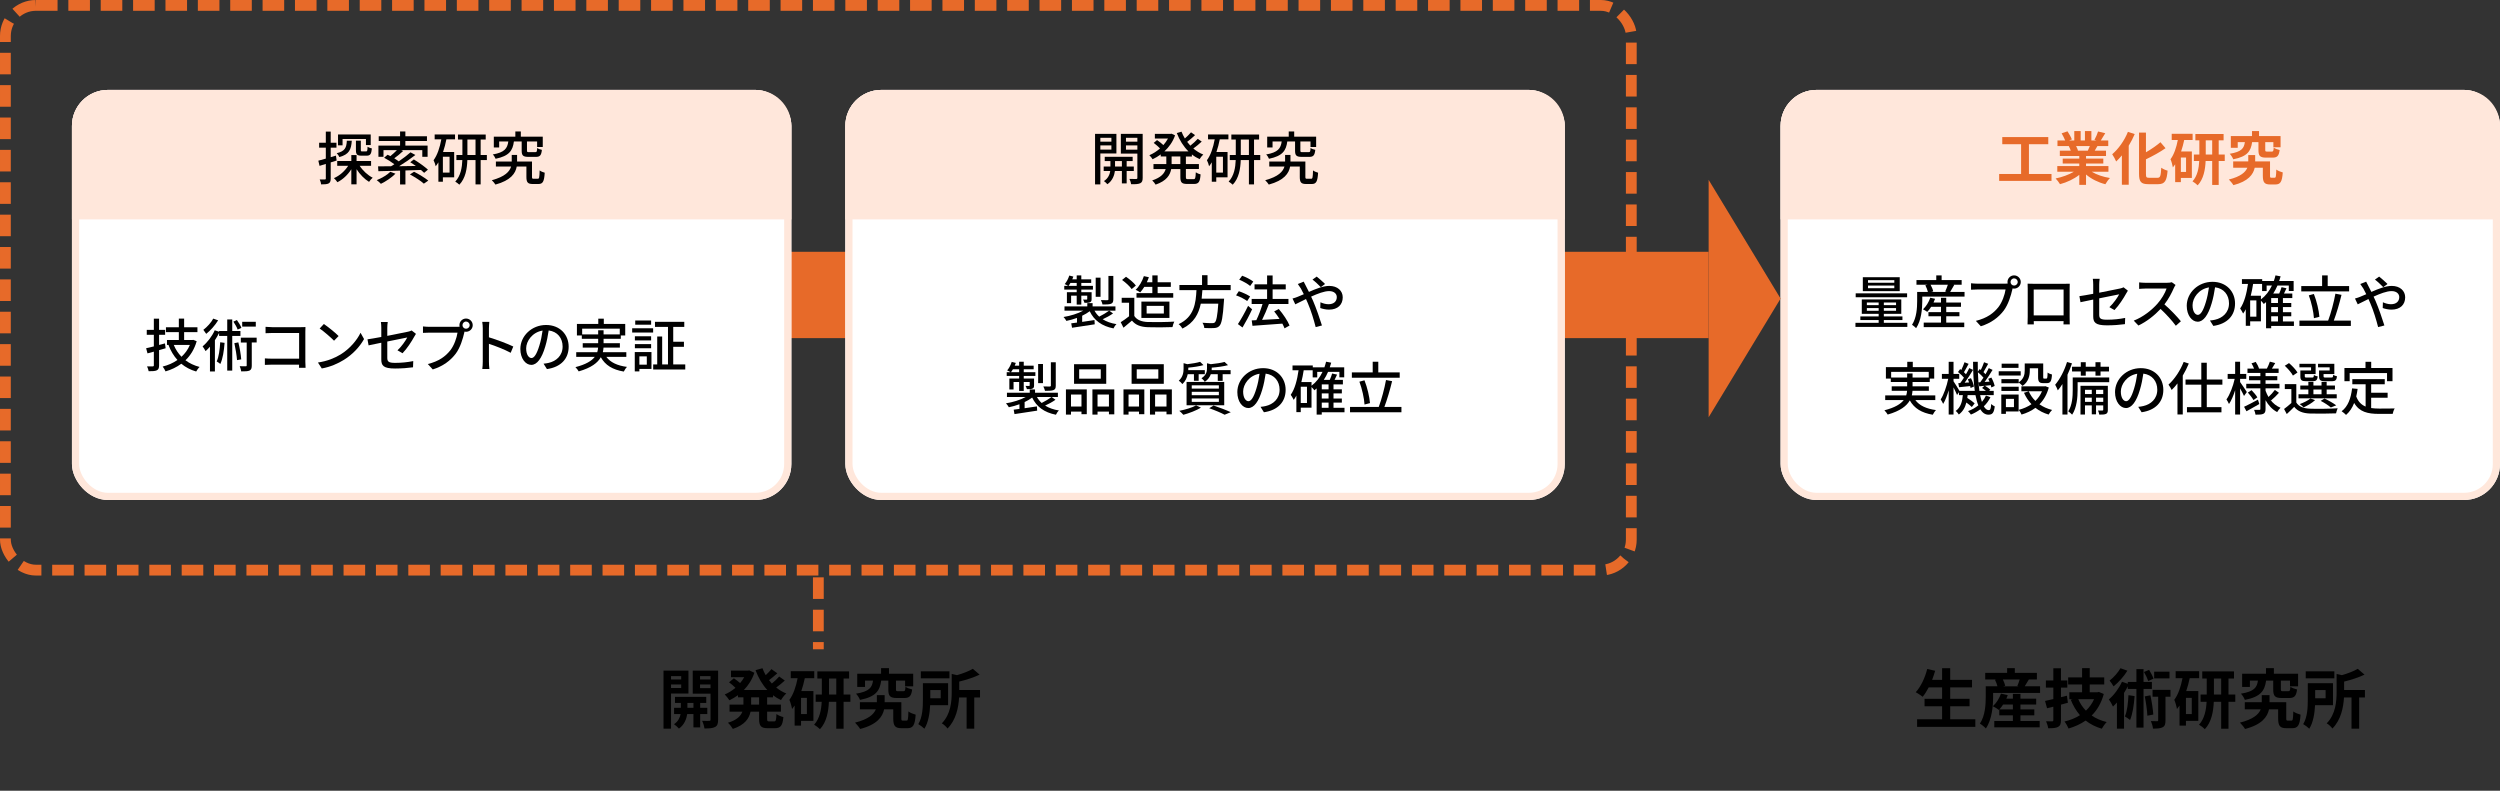 <?xml version="1.0" encoding="UTF-8"?>
<svg id="_レイヤー_1" data-name=" レイヤー 1" xmlns="http://www.w3.org/2000/svg" width="695" height="219.828" version="1.1" viewBox="0 0 695 219.828">
  <rect x="0" y="0" width="695" height="219.828" fill="#333333" stroke="none"/>
  <g id="_グループ_1" data-name="グループ 1">
    <rect id="_長方形_20" data-name="長方形 20" x="187" y="70" width="288" height="24" fill="#e76a29" stroke-width="0"/>
    <g id="_長方形_14" data-name="長方形 14">
      <rect x="495" y="25" width="200" height="114" rx="10" ry="10" fill="#fff" stroke-width="0"/>
      <rect x="496" y="26" width="198" height="112" rx="9" ry="9" fill="none" stroke="#ffe7db" stroke-width="2"/>
    </g>
    <path id="_長方形_19" data-name="長方形 19" d="M505,25h180c5.523,0,10,4.477,10,10v26h-200v-26c0-5.523,4.477-10,10-10Z" fill="#ffe7db" stroke-width="0"/>
    <g id="_長方形_12" data-name="長方形 12">
      <rect x="20" y="25" width="200" height="114" rx="10" ry="10" fill="#fff" stroke-width="0"/>
      <rect x="21" y="26" width="198" height="112" rx="9" ry="9" fill="none" stroke="#ffe7db" stroke-width="2"/>
    </g>
    <g id="_長方形_18" data-name="長方形 18">
      <rect x="235" y="25" width="200" height="114" rx="10" ry="10" fill="#fff" stroke-width="0"/>
      <rect x="236" y="26" width="198" height="112" rx="9" ry="9" fill="none" stroke="#ffe7db" stroke-width="2"/>
    </g>
    <g id="_長方形_15" data-name="長方形 15">
      <rect width="455" height="160" rx="10" ry="10" fill="none" stroke-width="0"/>
      <rect x="1.5" y="1.5" width="452" height="157" rx="8.5" ry="8.5" fill="none" stroke="#e76a29" stroke-dasharray="0 0 6 3" stroke-width="3"/>
    </g>
    <path id="_長方形_16" data-name="長方形 16" d="M30,25h180c5.523,0,10,4.477,10,10v26H20v-26c0-5.523,4.477-10,10-10Z" fill="#ffe7db" stroke-width="0"/>
    <path id="_長方形_17" data-name="長方形 17" d="M245,25h180c5.523,0,10,4.477,10,10v26h-200v-26c0-5.523,4.477-10,10-10Z" fill="#ffe7db" stroke-width="0"/>
    <g id="_探索研究" data-name="探索研究" isolation="isolate">
      <g isolation="isolate">
        <path d="M93.586,44.622c-.544.176-1.104.352-1.649.528v4.466c0,.736-.144,1.136-.576,1.376-.432.225-1.057.272-2.081.272-.032-.353-.208-.992-.4-1.377.64.017,1.232.017,1.409,0,.208,0,.288-.048.288-.271v-4.05c-.625.191-1.217.368-1.745.544l-.336-1.44c.576-.145,1.297-.353,2.081-.576v-3.041h-1.857v-1.377h1.857v-3.089h1.36v3.089h1.601v1.377h-1.601v2.641l1.457-.432.192,1.36ZM99.989,46.095c.88,1.36,2.257,2.625,3.618,3.313-.32.256-.785.784-1.009,1.152-1.28-.769-2.545-2.081-3.473-3.521v4.209h-1.457v-4.193c-.993,1.553-2.369,2.85-3.874,3.602-.224-.353-.64-.864-.96-1.137,1.568-.672,3.025-1.952,3.954-3.425h-3.042v-1.329h3.922v-1.664h1.457v1.664h4.034v1.329h-3.169ZM97.796,39.132c-.16,2.433-.72,3.793-3.458,4.529-.128-.336-.464-.832-.736-1.072,2.305-.544,2.721-1.536,2.817-3.457h1.376ZM95.235,40.397h-1.265v-3.01h9.092v2.945h-1.329v-1.681h-6.499v1.745ZM100.309,39.1v2.577c0,.368.048.416.4.416h1.073c.304,0,.368-.16.4-1.312.272.208.816.4,1.201.496-.144,1.601-.496,2.001-1.457,2.001h-1.425c-1.265,0-1.553-.368-1.553-1.585v-2.593h1.361Z" fill="#000" stroke-width="0"/>
        <path d="M109.938,48.287c-1.072,1.089-2.689,2.161-4.05,2.817-.256-.272-.8-.801-1.152-1.024,1.376-.561,2.881-1.425,3.777-2.321l1.425.528ZM112.708,47.391v3.89h-1.489v-3.841c-2.289.079-4.401.128-6.034.159l-.08-1.36c1.008,0,2.241,0,3.602-.016.304-.176.608-.368.928-.561-.784-.608-1.905-1.312-2.849-1.809l.96-.832c.24.111.496.24.768.384.625-.496,1.297-1.12,1.825-1.665h-3.729v1.857h-1.408v-3.121h6.018v-1.281h-5.938v-1.312h5.938v-1.328h1.473v1.328h6.002v1.312h-6.002v1.281h6.179v3.121h-1.473v-1.857h-5.842l.512.24c-.769.721-1.681,1.473-2.465,2.033.464.288.896.576,1.249.849,1.217-.833,2.417-1.745,3.266-2.514l1.36.736c-1.329,1.041-2.977,2.177-4.53,3.121,1.489-.016,3.073-.048,4.642-.063-.512-.385-1.041-.736-1.537-1.041l.992-.784c1.329.816,3.057,2.033,3.921,2.85l-1.056.88c-.224-.24-.528-.512-.88-.8l-4.322.144ZM115.108,47.743c1.296.656,3.042,1.713,3.954,2.465l-1.232.849c-.8-.753-2.513-1.841-3.874-2.562l1.152-.752Z" fill="#000" stroke-width="0"/>
        <path d="M120.833,37.387h5.666v1.345h-2.401c-.24,1.217-.544,2.401-.928,3.521h3.089v7.043h-3.137v1.232h-1.249v-5.41c-.24.4-.48.769-.752,1.104-.064-.385-.368-1.28-.592-1.681,1.056-1.425,1.745-3.538,2.161-5.811h-1.856v-1.345ZM124.978,43.581h-1.857v4.402h1.857v-4.402ZM135.35,44.494h-1.729v6.771h-1.425v-6.771h-2.273c-.08,2.4-.496,5.058-2.225,6.851-.256-.24-.8-.673-1.137-.864,1.521-1.585,1.889-3.938,1.969-5.986h-1.648v-1.409h1.665v-4.289h-1.232v-1.393h7.715v1.393h-1.409v4.289h1.729v1.409ZM132.197,43.085v-4.289h-2.257v4.289h2.257Z" fill="#000" stroke-width="0"/>
        <path d="M149.494,49.696c.4,0,.464-.272.528-2.321.32.272.993.528,1.409.641-.144,2.496-.544,3.137-1.761,3.137h-1.553c-1.376,0-1.776-.432-1.776-1.969v-2.881h-2.689c-.336,1.872-1.632,3.842-5.922,5.01-.224-.353-.656-.896-1.008-1.217,3.698-.976,4.962-2.433,5.362-3.793h-4.226v-1.393h4.401v-1.841h1.489v1.841h4.146v4.258c0,.464.08.528.464.528h1.137ZM142.867,39.323c-.336,2.546-1.296,4.034-5.09,4.818-.128-.353-.48-.929-.785-1.2,3.297-.576,4.05-1.681,4.322-3.618h-2.545v1.681h-1.489v-3.009h5.987v-1.44h1.521v1.44h6.099v2.865h-1.569v-1.537h-2.817v2.514c0,.416.08.464.608.464h1.681c.417,0,.496-.144.544-1.152.304.224.912.448,1.312.512-.16,1.553-.56,1.953-1.681,1.953h-2.049c-1.537,0-1.889-.4-1.889-1.761v-2.529h-2.161Z" fill="#000" stroke-width="0"/>
      </g>
    </g>
    <g id="_開発研究所" data-name="開発研究所" isolation="isolate">
      <g isolation="isolate">
        <path d="M186.547,192.808v9.759h-2.088v-16.133h6.932v6.374h-4.844ZM186.547,187.964v.919h2.827v-.919h-2.827ZM189.374,191.259v-.972h-2.827v.972h2.827ZM194.649,198.516v3.709h-1.873v-3.709h-1.729c-.18,1.242-.774,2.988-2.305,4.033-.306-.379-.954-.937-1.368-1.225,1.152-.721,1.656-1.891,1.836-2.809h-1.818v-1.747h1.89v-1.351h-1.638v-1.692h8.696v1.692h-1.692v1.351h1.98v1.747h-1.98ZM192.777,196.769v-1.351h-1.674v1.351h1.674ZM199.637,200.064c0,1.099-.198,1.692-.846,2.035-.648.359-1.584.414-2.953.414-.072-.595-.36-1.566-.648-2.125.811.036,1.693.036,1.963.019.288,0,.378-.108.378-.36v-7.202h-4.951v-6.41h7.058v13.63ZM194.613,187.964v.919h2.917v-.919h-2.917ZM197.53,191.295v-1.008h-2.917v1.008h2.917Z" fill="#000" stroke-width="0"/>
        <path d="M213.262,193.852v2.035h3.835v1.962h-3.835v1.945c0,.647.072.756.576.756h1.386c.468,0,.558-.36.63-2.053.45.36,1.314.721,1.927.847-.216,2.377-.774,3.097-2.359,3.097h-1.962c-1.945,0-2.431-.63-2.431-2.629v-1.963h-2.376c-.396,1.891-1.584,3.674-4.916,4.79-.27-.486-.918-1.314-1.369-1.711,2.485-.756,3.565-1.872,4.016-3.079h-3.565v-1.962h3.854v-2.035h-1.513v-.594c-.756.558-1.566,1.026-2.395,1.422-.288-.485-.882-1.224-1.296-1.62,1.044-.432,2.07-1.062,2.989-1.854-.468-.468-1.188-1.08-1.783-1.53l1.351-1.116c.54.378,1.224.9,1.729,1.332.432-.504.81-1.044,1.134-1.62h-3.673v-1.837h4.699l.378-.072,1.423.666c-.63,1.891-1.657,3.493-2.917,4.79h6.518c-1.404-1.513-2.484-3.385-3.277-5.51l1.927-.54c.252.666.54,1.314.9,1.927.594-.54,1.188-1.171,1.602-1.675l1.621,1.152c-.738.666-1.566,1.368-2.305,1.908.252.324.522.631.792.937.738-.594,1.53-1.332,2.035-1.944l1.566,1.116c-.738.685-1.603,1.387-2.395,1.944.847.685,1.783,1.242,2.809,1.656-.504.415-1.152,1.261-1.477,1.837-.792-.378-1.53-.828-2.214-1.351v.576h-1.639ZM211.029,193.852h-2.214v2.035h2.214v-2.035Z" fill="#000" stroke-width="0"/>
        <path d="M223.735,188.54c-.252,1.207-.576,2.431-.972,3.583h3.367v8.283h-3.439v1.314h-1.782v-5.582c-.234.342-.468.666-.72.973-.072-.576-.45-1.945-.738-2.558,1.098-1.476,1.836-3.654,2.287-6.014h-1.909v-1.944h6.536v1.944h-2.629ZM224.312,194.014h-1.621v4.502h1.621v-4.502ZM236.411,195.094h-1.891v7.49h-2.035v-7.49h-2.052c-.108,2.647-.63,5.654-2.485,7.617-.36-.379-1.134-.973-1.621-1.243,1.548-1.674,1.999-4.177,2.106-6.374h-1.674v-2.016h1.71v-4.448h-1.242v-1.98h8.823v1.98h-1.531v4.448h1.891v2.016ZM232.486,193.078v-4.448h-2.017v4.448h2.017Z" fill="#000" stroke-width="0"/>
        <path d="M252.017,200.334c.378,0,.45-.307.522-2.557.432.378,1.44.738,2.017.9-.198,2.971-.756,3.763-2.305,3.763h-1.621c-1.764,0-2.305-.612-2.305-2.719v-2.521h-2.539c-.45,2.088-1.98,4.249-6.662,5.455-.306-.54-.972-1.296-1.422-1.765,3.745-.936,5.222-2.322,5.78-3.69h-4.429v-1.98h4.717v-1.981h2.161v1.981h4.646v4.482c0,.559.072.631.45.631h.99ZM244.977,189.206c-.396,2.773-1.423,4.483-5.906,5.366-.18-.54-.703-1.333-1.099-1.729,3.727-.612,4.465-1.729,4.735-3.638h-2.232v1.765h-2.161v-3.673h6.626v-1.549h2.197v1.549h6.734v3.511h-2.251v-1.603h-2.539v2.413c0,.486.072.54.612.54h1.44c.432,0,.522-.162.594-1.225.396.288,1.278.612,1.854.738-.234,1.873-.792,2.377-2.215,2.377h-2.017c-1.962,0-2.395-.594-2.395-2.395v-2.449h-1.98Z" fill="#000" stroke-width="0"/>
        <path d="M258.583,196.049c-.108,2.196-.486,4.771-1.603,6.535-.342-.359-1.224-1.025-1.692-1.278,1.188-1.926,1.278-4.735,1.278-6.806v-4.573h7.004v6.122h-4.987ZM263.949,188.576h-7.958v-1.944h7.958v1.944ZM258.619,191.835v2.287h2.899v-2.287h-2.899ZM272.447,193.888h-1.603v8.679h-2.125v-8.679h-2.089c-.162,2.755-.828,6.248-3.223,8.643-.288-.45-1.081-1.188-1.584-1.44,2.502-2.539,2.755-6.104,2.755-8.769v-4.97l1.476.343c1.675-.486,3.349-1.135,4.394-1.765l1.891,1.62c-1.657.792-3.727,1.459-5.672,1.927v2.341h5.78v2.07Z" fill="#000" stroke-width="0"/>
      </g>
    </g>
    <g id="_生産技術研究所" data-name="生産技術研究所" isolation="isolate">
      <g isolation="isolate">
        <path d="M549.141,199.956v2.106h-16.187v-2.106h6.95v-3.619h-4.879v-2.071h4.879v-3.169h-3.727c-.522.99-1.081,1.909-1.675,2.611-.433-.343-1.387-.99-1.927-1.278,1.404-1.513,2.574-3.997,3.188-6.446l2.214.486c-.252.864-.54,1.71-.847,2.539h2.773v-3.241h2.251v3.241h6.067v2.088h-6.067v3.169h5.384v2.071h-5.384v3.619h6.985Z" fill="#000" stroke-width="0"/>
        <path d="M567.141,190.791v1.837h-13.053v1.08c0,2.521-.324,6.338-2.018,8.805-.324-.378-1.225-1.116-1.656-1.351,1.477-2.196,1.621-5.33,1.621-7.473v-2.898h3.258c-.144-.559-.396-1.242-.684-1.801l.396-.107h-3.115v-1.819h6.086v-1.314h2.143v1.314h6.14v1.819h-2.232c-.414.684-.811,1.368-1.152,1.908h4.267ZM561.686,200.441h5.348v1.765h-12.622v-1.765h5.168v-1.584h-3.781v-1.603l-.108.108c-.396-.324-1.206-.811-1.692-1.026.99-.864,1.819-2.197,2.269-3.512l1.891.433c-.107.324-.252.648-.396.973h1.819v-1.333h2.106v1.333h4.375v1.638h-4.375v1.351h3.854v1.639h-3.854v1.584ZM559.579,197.219v-1.351h-2.72c-.323.505-.684.973-1.025,1.351h3.745ZM556.788,188.883c.306.594.558,1.278.666,1.764l-.54.145h4.231l-.324-.09c.233-.522.468-1.207.647-1.818h-4.681Z" fill="#000" stroke-width="0"/>
        <path d="M574.878,195.364c-.63.18-1.278.36-1.927.522v4.303c0,1.045-.197,1.549-.811,1.891-.594.324-1.458.378-2.736.378-.072-.54-.342-1.386-.594-1.944.702.019,1.439.019,1.674.019.252,0,.342-.091.342-.36v-3.709l-1.746.432-.559-2.034c.667-.145,1.441-.307,2.305-.522v-3.187h-2.07v-1.98h2.07v-3.403h2.125v3.403h1.765v1.98h-1.765v2.664l1.656-.414.271,1.963ZM584.854,192.934c-.685,2.484-1.837,4.465-3.367,5.978,1.188.828,2.574,1.423,4.177,1.818-.45.433-1.062,1.297-1.368,1.854-1.746-.521-3.223-1.278-4.483-2.269-1.404.973-2.989,1.692-4.753,2.215-.234-.576-.738-1.477-1.135-1.944,1.584-.378,3.043-.954,4.303-1.765-1.044-1.206-1.891-2.629-2.557-4.285l.541-.162h-.937v-1.927h3.547v-2.16h-3.871v-1.98h3.871v-2.575h2.124v2.575h4.033v1.98h-4.033v2.16h2.161l.378-.09,1.369.576ZM577.759,194.374c.505,1.188,1.225,2.269,2.125,3.187.937-.882,1.729-1.962,2.269-3.187h-4.394Z" fill="#000" stroke-width="0"/>
        <path d="M595.902,191.529v10.749h-1.98v-10.749h-2.395v-.738c-.306.612-.666,1.242-1.044,1.837v9.938h-1.98v-7.274c-.36.414-.738.793-1.099,1.135-.197-.45-.773-1.53-1.152-1.98,1.422-1.188,2.809-3.062,3.655-4.916l1.62.559v-.522h2.395v-3.547h1.98v3.547h2.323v1.963h-2.323ZM591.42,186.451c-.955,1.567-2.467,3.26-3.854,4.357-.252-.45-.774-1.242-1.098-1.603,1.152-.882,2.395-2.305,3.024-3.438l1.927.684ZM593.418,193.51c-.18,2.503-.559,5.006-1.26,6.644-.307-.252-1.045-.756-1.441-.99.648-1.44.883-3.69.99-5.905l1.711.252ZM597.217,189.332c-.215-.666-.72-1.729-1.188-2.521l1.422-.594c.469.774,1.009,1.782,1.225,2.448l-1.459.666ZM597.812,193.294c.378,1.729.702,3.889.81,5.348l-1.656.324c-.054-1.44-.378-3.655-.72-5.366l1.566-.306ZM603.393,193.69h-1.386v6.555c0,1.008-.144,1.584-.774,1.926-.63.343-1.512.379-2.701.379-.054-.595-.306-1.459-.576-2.089.738.036,1.495.036,1.711.036.234,0,.307-.055.307-.288v-6.519h-1.566v-1.908h4.986v1.908ZM603.123,188.595h-4.268v-1.873h4.268v1.873Z" fill="#000" stroke-width="0"/>
        <path d="M608.735,188.54c-.252,1.207-.576,2.431-.972,3.583h3.366v8.283h-3.438v1.314h-1.783v-5.582c-.234.342-.468.666-.72.973-.072-.576-.45-1.945-.738-2.558,1.099-1.476,1.837-3.654,2.286-6.014h-1.908v-1.944h6.536v1.944h-2.629ZM609.312,194.014h-1.62v4.502h1.62v-4.502ZM621.411,195.094h-1.891v7.49h-2.034v-7.49h-2.053c-.108,2.647-.631,5.654-2.484,7.617-.361-.379-1.135-.973-1.621-1.243,1.549-1.674,1.998-4.177,2.106-6.374h-1.675v-2.016h1.711v-4.448h-1.242v-1.98h8.822v1.98h-1.53v4.448h1.891v2.016ZM617.486,193.078v-4.448h-2.018v4.448h2.018Z" fill="#000" stroke-width="0"/>
        <path d="M637.017,200.334c.378,0,.45-.307.522-2.557.432.378,1.439.738,2.016.9-.197,2.971-.756,3.763-2.305,3.763h-1.62c-1.765,0-2.305-.612-2.305-2.719v-2.521h-2.538c-.451,2.088-1.98,4.249-6.662,5.455-.307-.54-.973-1.296-1.423-1.765,3.745-.936,5.222-2.322,5.78-3.69h-4.43v-1.98h4.717v-1.981h2.161v1.981h4.646v4.482c0,.559.072.631.45.631h.99ZM629.977,189.206c-.396,2.773-1.423,4.483-5.906,5.366-.18-.54-.702-1.333-1.098-1.729,3.727-.612,4.465-1.729,4.734-3.638h-2.232v1.765h-2.16v-3.673h6.626v-1.549h2.196v1.549h6.734v3.511h-2.251v-1.603h-2.538v2.413c0,.486.072.54.611.54h1.441c.432,0,.521-.162.594-1.225.396.288,1.278.612,1.854.738-.234,1.873-.792,2.377-2.215,2.377h-2.017c-1.963,0-2.395-.594-2.395-2.395v-2.449h-1.98Z" fill="#000" stroke-width="0"/>
        <path d="M643.583,196.049c-.108,2.196-.486,4.771-1.603,6.535-.342-.359-1.225-1.025-1.692-1.278,1.188-1.926,1.278-4.735,1.278-6.806v-4.573h7.004v6.122h-4.987ZM648.949,188.576h-7.959v-1.944h7.959v1.944ZM643.619,191.835v2.287h2.898v-2.287h-2.898ZM657.447,193.888h-1.603v8.679h-2.124v-8.679h-2.09c-.162,2.755-.828,6.248-3.223,8.643-.287-.45-1.08-1.188-1.584-1.44,2.502-2.539,2.755-6.104,2.755-8.769v-4.97l1.476.343c1.676-.486,3.35-1.135,4.395-1.765l1.891,1.62c-1.657.792-3.728,1.459-5.672,1.927v2.341h5.779v2.07Z" fill="#000" stroke-width="0"/>
      </g>
    </g>
    <g id="_技術コンセプトの実証" data-name="技術コンセプトの実証" isolation="isolate">
      <g isolation="isolate">
        <path d="M46.05,96.814c-.608.177-1.216.353-1.825.528v4.21c0,.769-.16,1.169-.624,1.393-.464.225-1.185.272-2.273.256-.064-.352-.256-.977-.448-1.345.704.017,1.376.017,1.569,0,.224,0,.32-.079.32-.304v-3.794c-.624.177-1.2.337-1.761.48l-.384-1.425c.608-.144,1.345-.319,2.145-.512v-3.218h-1.969v-1.376h1.969v-3.121h1.457v3.121h1.681v1.376h-1.681v2.817l1.633-.432.192,1.344ZM54.678,94.861c-.64,2.209-1.712,3.953-3.121,5.298,1.104.832,2.417,1.457,3.938,1.856-.336.288-.752.881-.96,1.265-1.601-.464-2.977-1.2-4.129-2.16-1.296.96-2.785,1.664-4.386,2.128-.16-.384-.528-1.024-.8-1.344,1.488-.368,2.897-.977,4.113-1.825-1.04-1.152-1.873-2.529-2.481-4.13l.208-.063h-.641v-1.36h3.297v-2.193h-3.585v-1.36h3.585v-2.401h1.473v2.401h3.698v1.36h-3.698v2.193h2.273l.256-.049.96.385ZM48.307,95.886c.512,1.265,1.233,2.353,2.145,3.297.993-.912,1.809-2.017,2.337-3.297h-4.482Z" fill="#000" stroke-width="0"/>
        <path d="M64.563,93.389v9.636h-1.393v-9.636h-2.257v-.849c-.336.688-.736,1.377-1.168,2.033v8.691h-1.376v-6.883c-.4.448-.8.88-1.217,1.232-.144-.288-.576-1.009-.832-1.328,1.312-1.073,2.609-2.754,3.377-4.466l1.217.399v-.208h2.257v-3.201h1.393v3.201h2.273v1.377h-2.273ZM60.642,89.051c-.816,1.345-2.113,2.817-3.313,3.762-.192-.305-.576-.833-.8-1.121,1.056-.784,2.209-2.064,2.753-3.121l1.361.48ZM62.435,95.31c-.176,2.24-.496,4.418-1.185,5.874-.192-.192-.736-.544-1.008-.704.608-1.312.848-3.329.977-5.33l1.216.16ZM66.068,91.628c-.192-.593-.72-1.521-1.184-2.209l.976-.448c.496.672,1.024,1.568,1.249,2.161l-1.041.496ZM66.26,95.182c.384,1.504.704,3.409.8,4.722l-1.168.208c-.08-1.265-.417-3.233-.736-4.722l1.104-.208ZM71.35,95.213h-1.36v6.371c0,.736-.112,1.168-.608,1.425-.496.224-1.232.239-2.321.239-.048-.399-.24-1.008-.416-1.44.752.032,1.44.032,1.665.017.208,0,.272-.064.272-.272v-6.339h-1.633v-1.344h4.402v1.344ZM71.11,90.796h-3.778v-1.329h3.778v1.329Z" fill="#000" stroke-width="0"/>
        <path d="M75.682,90.955h7.955c.432,0,.992-.016,1.28-.031-.016.352-.032.928-.032,1.344v8.275c0,.561.032,1.345.064,1.697h-1.825c0-.225.016-.528.016-.864h-7.587c-.656,0-1.457.032-1.92.063v-1.809c.464.032,1.168.08,1.856.08h7.667v-7.139h-7.475c-.625,0-1.441.032-1.857.063v-1.776c.56.048,1.329.096,1.857.096Z" fill="#000" stroke-width="0"/>
        <path d="M94.676,98.543c2.577-1.585,4.578-3.986,5.554-6.035l.976,1.745c-1.152,2.081-3.121,4.258-5.618,5.794-1.617.993-3.649,1.938-6.13,2.386l-1.072-1.649c2.673-.399,4.754-1.296,6.291-2.24ZM94.131,93.421l-1.265,1.296c-.832-.848-2.817-2.593-4.001-3.394l1.168-1.248c1.121.752,3.201,2.417,4.098,3.346Z" fill="#000" stroke-width="0"/>
        <path d="M106.002,95.277c-1.537.304-2.881.592-3.537.736l-.304-1.681c.736-.096,2.193-.353,3.841-.656v-2.529c0-.512-.032-1.152-.112-1.633h1.905c-.08.48-.128,1.137-.128,1.633v2.225c2.545-.496,5.106-1.008,5.794-1.168.4-.096.736-.192.976-.336l1.201.944c-.128.191-.32.496-.448.736-.72,1.328-2.065,3.425-3.297,4.657l-1.393-.815c1.136-1.041,2.257-2.674,2.721-3.57-.368.08-2.961.593-5.554,1.121v4.529c0,1.057.352,1.409,2.193,1.409,1.776,0,3.425-.177,5.026-.496l-.064,1.729c-1.393.191-3.121.336-4.994.336-3.281,0-3.826-.832-3.826-2.545v-4.626Z" fill="#000" stroke-width="0"/>
        <path d="M129.558,88.555c1.024,0,1.857.832,1.857,1.841,0,1.024-.833,1.841-1.857,1.841-.144,0-.288-.017-.432-.048-.016.096-.048.208-.064.304-.368,1.633-1.104,4.162-2.401,5.874-1.457,1.889-3.458,3.426-6.354,4.338l-1.376-1.505c3.121-.768,4.93-2.145,6.258-3.809,1.088-1.409,1.777-3.458,2.001-4.914h-7.875c-.672,0-1.312.031-1.729.063v-1.793c.448.049,1.201.112,1.729.112h7.763c.192,0,.432,0,.688-.032-.032-.144-.048-.288-.048-.432,0-1.009.816-1.841,1.84-1.841ZM129.558,91.388c.544,0,1.009-.448,1.009-.992s-.464-1.009-1.009-1.009-.992.465-.992,1.009.448.992.992.992Z" fill="#000" stroke-width="0"/>
        <path d="M134.21,91.275c0-.512-.048-1.248-.144-1.792h1.969c-.048.527-.112,1.232-.112,1.792v2.497c2.129.641,5.17,1.777,6.771,2.562l-.721,1.744c-1.681-.912-4.29-1.921-6.05-2.497v4.946c0,.496.048,1.473.128,2.049h-1.969c.08-.561.128-1.425.128-2.049v-9.252Z" fill="#000" stroke-width="0"/>
        <path d="M152.052,102.608l-.944-1.505c.544-.048,1.024-.128,1.425-.224,2.049-.465,3.874-1.969,3.874-4.546,0-2.321-1.409-4.162-3.874-4.466-.224,1.44-.497,2.993-.96,4.497-.96,3.266-2.289,5.074-3.874,5.074s-3.042-1.761-3.042-4.434c0-3.585,3.137-6.658,7.155-6.658,3.842,0,6.275,2.688,6.275,6.034s-2.145,5.666-6.035,6.227ZM147.747,99.535c.72,0,1.473-1.041,2.209-3.506.4-1.265.688-2.721.88-4.129-2.881.464-4.562,2.961-4.562,4.945,0,1.841.784,2.689,1.473,2.689Z" fill="#000" stroke-width="0"/>
        <path d="M168.564,99.215c1.12,1.521,3.057,2.433,5.746,2.785-.32.288-.688.896-.896,1.297-3.121-.528-5.154-1.777-6.386-3.986-.864,1.537-2.625,2.93-6.146,3.938-.16-.304-.592-.88-.913-1.184,2.945-.753,4.53-1.761,5.378-2.85h-5.154v-1.297h5.842c.128-.432.208-.848.24-1.28h-4.274v-1.232h4.29v-1.217h-4.546v-.928h-1.361v-3.201h5.938v-1.473h1.537v1.473h5.955v3.201h-1.232v.928h-4.786v1.217h4.53v1.232h-4.546c-.032.433-.096.864-.192,1.28h6.531v1.297h-5.554ZM166.292,92.956v-1.136h1.504v1.136h4.498v-1.584h-10.452v1.584h4.45Z" fill="#000" stroke-width="0"/>
        <path d="M175.745,91.26h5.827v1.185h-5.827v-1.185ZM181.107,102.561h-3.361v.688h-1.281v-5.378h4.642v4.69ZM181.011,94.637h-4.514v-1.152h4.514v1.152ZM176.497,95.661h4.514v1.152h-4.514v-1.152ZM181.011,90.268h-4.417v-1.169h4.417v1.169ZM177.746,99.071v2.305h2.065v-2.305h-2.065ZM190.503,101.312v1.409h-8.916v-1.409h1.121v-7.763h1.376v7.763h1.617v-10.436h-3.617v-1.409h8.147v1.409h-3.073v4.129h2.978v1.409h-2.978v4.897h3.346Z" fill="#000" stroke-width="0"/>
      </g>
    </g>
    <g id="_開発研究" data-name="開発研究" isolation="isolate">
      <g isolation="isolate">
        <path d="M305.897,42.669v8.596h-1.472v-14.054h5.938v5.458h-4.466ZM305.897,38.315v1.072h3.073v-1.072h-3.073ZM308.97,41.581v-1.169h-3.073v1.169h3.073ZM313.212,47.535v3.441h-1.328v-3.441h-1.937c-.128,1.072-.64,2.705-2.097,3.682-.208-.272-.656-.673-.96-.881,1.185-.72,1.633-1.921,1.761-2.801h-1.825v-1.232h1.873v-1.521h-1.584v-1.185h7.763v1.185h-1.665v1.521h1.985v1.232h-1.985ZM311.884,46.303v-1.521h-1.905v1.521h1.905ZM317.662,49.44c0,.816-.16,1.249-.688,1.505-.512.24-1.312.288-2.513.272-.048-.4-.256-1.072-.48-1.473.816.016,1.633.016,1.889.016.24-.016.32-.096.32-.336v-6.723h-4.594v-5.49h6.066v12.229ZM313.02,38.315v1.072h3.169v-1.072h-3.169ZM316.189,41.612v-1.2h-3.169v1.2h3.169Z" fill="#000" stroke-width="0"/>
        <path d="M329.676,43.501v2.113h3.618v1.377h-3.618v2.192c0,.544.08.624.592.624h1.553c.464,0,.544-.319.608-1.904.336.24.929.496,1.329.576-.128,2.064-.544,2.657-1.792,2.657h-1.953c-1.505,0-1.873-.433-1.873-1.953v-2.192h-2.545c-.304,1.696-1.312,3.297-4.338,4.337-.176-.336-.64-.912-.944-1.168,2.465-.816,3.409-1.969,3.746-3.169h-3.394v-1.377h3.569v-2.113h-1.552v-.576c-.72.528-1.489.993-2.273,1.345-.176-.336-.608-.864-.896-1.12,1.041-.433,2.065-1.089,2.977-1.889-.448-.48-1.185-1.089-1.761-1.537l.929-.784c.576.384,1.296.944,1.761,1.393.496-.561.928-1.185,1.28-1.824h-3.649v-1.297h4.37l.272-.048.976.464c-.624,1.793-1.697,3.281-2.977,4.466h6.707c-1.393-1.377-2.497-3.138-3.249-5.106l1.312-.384c.256.656.56,1.28.928,1.889.625-.544,1.296-1.2,1.713-1.713l1.12.784c-.688.656-1.504,1.361-2.193,1.873.272.368.576.721.88,1.057.736-.576,1.553-1.328,2.065-1.905l1.104.769c-.704.673-1.584,1.377-2.337,1.921.832.704,1.761,1.28,2.769,1.681-.336.288-.8.881-1.024,1.28-.768-.352-1.489-.784-2.145-1.312v.576h-1.665ZM328.14,43.501h-2.433v2.113h2.433v-2.113Z" fill="#000" stroke-width="0"/>
        <path d="M335.833,37.387h5.666v1.345h-2.401c-.24,1.217-.544,2.401-.928,3.521h3.089v7.043h-3.137v1.232h-1.249v-5.41c-.24.4-.48.769-.752,1.104-.064-.385-.368-1.28-.592-1.681,1.056-1.425,1.745-3.538,2.161-5.811h-1.856v-1.345ZM339.978,43.581h-1.857v4.402h1.857v-4.402ZM350.35,44.494h-1.729v6.771h-1.424v-6.771h-2.273c-.08,2.4-.496,5.058-2.225,6.851-.256-.24-.8-.673-1.137-.864,1.521-1.585,1.889-3.938,1.969-5.986h-1.648v-1.409h1.665v-4.289h-1.232v-1.393h7.715v1.393h-1.409v4.289h1.729v1.409ZM347.197,43.085v-4.289h-2.257v4.289h2.257Z" fill="#000" stroke-width="0"/>
        <path d="M364.494,49.696c.399,0,.463-.272.527-2.321.32.272.992.528,1.408.641-.144,2.496-.543,3.137-1.76,3.137h-1.553c-1.377,0-1.777-.432-1.777-1.969v-2.881h-2.689c-.336,1.872-1.632,3.842-5.922,5.01-.225-.353-.656-.896-1.008-1.217,3.697-.976,4.961-2.433,5.361-3.793h-4.225v-1.393h4.4v-1.841h1.489v1.841h4.146v4.258c0,.464.08.528.465.528h1.137ZM357.867,39.323c-.336,2.546-1.297,4.034-5.09,4.818-.129-.353-.48-.929-.785-1.2,3.297-.576,4.05-1.681,4.322-3.618h-2.545v1.681h-1.489v-3.009h5.987v-1.44h1.52v1.44h6.1v2.865h-1.569v-1.537h-2.817v2.514c0,.416.08.464.608.464h1.681c.416,0,.496-.144.545-1.152.304.224.912.448,1.312.512-.16,1.553-.561,1.953-1.682,1.953h-2.049c-1.536,0-1.889-.4-1.889-1.761v-2.529h-2.16Z" fill="#000" stroke-width="0"/>
      </g>
    </g>
    <g id="_工業化研究" data-name="工業化研究" isolation="isolate">
      <g isolation="isolate">
        <path d="M570.318,48.367v1.921h-14.55v-1.921h6.099v-8.275h-5.234v-1.984h12.789v1.984h-5.379v8.275h6.275Z" fill="#e76a29" stroke-width="0"/>
        <path d="M581.5,47.743c1.361.832,3.218,1.456,5.074,1.745-.432.416-.992,1.216-1.28,1.729-1.969-.496-3.905-1.457-5.378-2.705v2.881h-1.873v-2.785c-1.488,1.169-3.457,2.097-5.362,2.593-.272-.464-.816-1.2-1.216-1.584,1.792-.368,3.681-1.041,5.058-1.873h-4.595v-1.568h6.115v-.705h-4.609v-1.376h4.609v-.721h-5.41v-1.488h3.041c-.128-.4-.336-.881-.544-1.249l.192-.031h-3.346v-1.553h2.145c-.225-.608-.641-1.377-.992-1.985l1.633-.56c.464.688.992,1.633,1.217,2.257l-.785.288h1.457v-2.609h1.776v2.609h1.185v-2.609h1.793v2.609h1.424l-.576-.176c.385-.657.785-1.617,1.009-2.321l2.001.48c-.448.736-.881,1.456-1.248,2.017h2.08v1.553h-3.009c-.257.464-.513.896-.753,1.28h3.138v1.488h-5.554v.721h4.802v1.376h-4.802v.705h6.227v1.568h-4.643ZM577.146,40.605c.225.416.432.896.545,1.232l-.273.048h2.994c.191-.384.384-.849.561-1.28h-3.826Z" fill="#e76a29" stroke-width="0"/>
        <path d="M593.451,37.274c-.465,1.089-1.025,2.178-1.665,3.233v10.853h-1.905v-8.163c-.512.624-1.057,1.2-1.584,1.696-.209-.479-.752-1.536-1.105-2.017,1.729-1.456,3.41-3.81,4.371-6.227l1.889.624ZM599.805,49.424c.769,0,.896-.544,1.025-2.801.447.336,1.248.704,1.76.816-.224,2.753-.72,3.761-2.608,3.761h-2.737c-2.017,0-2.594-.64-2.594-2.896v-11.445h1.922v5.475c1.504-.864,2.977-1.889,4.033-2.801l1.408,1.664c-1.584,1.12-3.568,2.193-5.441,3.09v4.033c0,.944.111,1.104.88,1.104h2.353Z" fill="#e76a29" stroke-width="0"/>
        <path d="M607.209,38.924c-.223,1.072-.512,2.16-.863,3.185h2.992v7.363h-3.057v1.169h-1.584v-4.962c-.209.304-.417.592-.641.864-.064-.513-.4-1.729-.656-2.273.977-1.312,1.633-3.249,2.033-5.346h-1.697v-1.729h5.811v1.729h-2.338ZM607.722,43.789h-1.44v4.002h1.44v-4.002ZM618.479,44.75h-1.682v6.658h-1.809v-6.658h-1.824c-.096,2.353-.561,5.026-2.209,6.771-.32-.336-1.008-.864-1.44-1.104,1.376-1.488,1.776-3.713,1.872-5.666h-1.488v-1.793h1.521v-3.953h-1.105v-1.761h7.844v1.761h-1.361v3.953h1.682v1.793ZM614.988,42.957v-3.953h-1.792v3.953h1.792Z" fill="#e76a29" stroke-width="0"/>
        <path d="M632.35,49.408c.336,0,.4-.272.464-2.273.384.336,1.28.656,1.793.801-.177,2.641-.673,3.345-2.049,3.345h-1.44c-1.568,0-2.049-.544-2.049-2.417v-2.24h-2.258c-.399,1.856-1.76,3.777-5.922,4.85-.271-.48-.864-1.152-1.265-1.568,3.329-.833,4.642-2.065,5.138-3.281h-3.938v-1.761h4.194v-1.761h1.921v1.761h4.129v3.985c0,.496.064.561.4.561h.881ZM626.091,39.516c-.353,2.465-1.265,3.985-5.25,4.771-.16-.48-.624-1.185-.977-1.537,3.313-.544,3.97-1.536,4.21-3.233h-1.984v1.568h-1.922v-3.265h5.891v-1.377h1.953v1.377h5.986v3.121h-2.001v-1.425h-2.257v2.145c0,.433.064.48.545.48h1.279c.385,0,.465-.144.529-1.088.352.256,1.137.544,1.648.656-.209,1.664-.705,2.112-1.969,2.112h-1.793c-1.744,0-2.129-.528-2.129-2.129v-2.177h-1.761Z" fill="#e76a29" stroke-width="0"/>
      </g>
    </g>
    <g id="_量産プロセスの確立や_実機設備の仕様選定" data-name="量産プロセスの確立や 実機設備の仕様選定" isolation="isolate">
      <g isolation="isolate">
        <path d="M530.238,89.744v1.136h-14.422v-1.136h6.451v-.769h-5.091v-1.009h5.091v-.72h-4.69v-4.002h10.98v4.002h-4.851v.72h5.17v1.009h-5.17v.769h6.531ZM530.174,82.637h-14.293v-1.088h14.293v1.088ZM528.125,80.94h-10.26v-3.874h10.26v3.874ZM518.986,84.83h3.281v-.736h-3.281v.736ZM522.268,86.398v-.752h-3.281v.752h3.281ZM526.621,77.883h-7.315v.721h7.315v-.721ZM526.621,79.388h-7.315v.736h7.315v-.736ZM527.102,84.094h-3.395v.736h3.395v-.736ZM527.102,85.647h-3.395v.752h3.395v-.752Z" fill="#000" stroke-width="0"/>
        <path d="M546.143,81.164v1.297h-11.749v1.232c0,2.145-.272,5.395-1.713,7.539-.24-.256-.849-.784-1.136-.944,1.279-1.969,1.424-4.706,1.424-6.595v-2.529h2.993c-.128-.544-.416-1.28-.72-1.856l.576-.144h-3.041v-1.297h5.506v-1.312h1.488v1.312h5.57v1.297h-2.273l.209.048c-.4.688-.801,1.408-1.137,1.952h4.002ZM541.053,89.68h5.01v1.265h-11.27v-1.265h4.803v-1.761h-3.49v-1.152h3.49v-1.473h-2.737c-.336.544-.72,1.024-1.089,1.409-.271-.209-.848-.561-1.184-.721.88-.784,1.616-2.001,2.032-3.218l1.329.305c-.129.352-.272.704-.433,1.04h2.081v-1.312h1.457v1.312h4.098v1.185h-4.098v1.473h3.665v1.152h-3.665v1.761ZM536.698,79.164c.337.592.64,1.328.736,1.84l-.576.16h4.306l-.4-.128c.24-.528.545-1.265.736-1.872h-4.802Z" fill="#000" stroke-width="0"/>
        <path d="M559.918,76.555c1.023,0,1.856.832,1.856,1.841,0,1.024-.833,1.841-1.856,1.841-.145,0-.289-.017-.433-.048-.017.096-.048.208-.063.304-.369,1.633-1.105,4.162-2.401,5.874-1.456,1.889-3.458,3.426-6.354,4.338l-1.377-1.505c3.121-.768,4.93-2.145,6.259-3.809,1.089-1.409,1.776-3.458,2.001-4.914h-7.875c-.672,0-1.312.031-1.729.063v-1.793c.447.049,1.2.112,1.729.112h7.763c.192,0,.433,0,.688-.032-.032-.144-.048-.288-.048-.432,0-1.009.815-1.841,1.841-1.841ZM559.918,79.388c.544,0,1.008-.448,1.008-.992s-.464-1.009-1.008-1.009-.992.465-.992,1.009.447.992.992.992Z" fill="#000" stroke-width="0"/>
        <path d="M565.227,78.892h8.691c.367,0,.943,0,1.473-.016-.033.432-.033.928-.033,1.376v7.859c0,.561.033,1.937.033,2.064h-1.745c.017-.08.017-.448.032-.896h-8.291c0,.433,0,.816.016.896h-1.745c.017-.144.048-1.424.048-2.064v-7.859c0-.416,0-.977-.031-1.393.64.032,1.152.032,1.553.032ZM565.37,87.679h8.308v-7.187h-8.308v7.187Z" fill="#000" stroke-width="0"/>
        <path d="M581.914,83.277c-1.537.304-2.881.592-3.537.736l-.305-1.681c.736-.096,2.193-.353,3.842-.656v-2.529c0-.512-.031-1.152-.111-1.633h1.904c-.08.48-.128,1.137-.128,1.633v2.225c2.545-.496,5.106-1.008,5.794-1.168.4-.096.736-.192.977-.336l1.201.944c-.129.191-.32.496-.449.736-.72,1.328-2.064,3.425-3.297,4.657l-1.393-.815c1.137-1.041,2.257-2.674,2.721-3.57-.367.08-2.961.593-5.554,1.121v4.529c0,1.057.353,1.409,2.192,1.409,1.777,0,3.426-.177,5.026-.496l-.063,1.729c-1.393.191-3.121.336-4.994.336-3.281,0-3.826-.832-3.826-2.545v-4.626Z" fill="#000" stroke-width="0"/>
        <path d="M604.334,80.06c-.561,1.312-1.504,3.122-2.625,4.562,1.648,1.408,3.586,3.474,4.578,4.689l-1.408,1.249c-1.057-1.44-2.658-3.201-4.242-4.674-1.713,1.824-3.873,3.537-6.162,4.609l-1.297-1.36c2.593-.992,4.994-2.913,6.578-4.69,1.089-1.216,2.161-2.977,2.545-4.226h-5.874c-.624,0-1.489.08-1.745.097v-1.809c.32.048,1.249.111,1.745.111h5.938c.592,0,1.121-.063,1.393-.16l1.041.769c-.113.16-.353.561-.465.832Z" fill="#000" stroke-width="0"/>
        <path d="M615.309,90.608l-.945-1.505c.545-.048,1.025-.128,1.426-.224,2.049-.465,3.873-1.969,3.873-4.546,0-2.321-1.408-4.162-3.873-4.466-.225,1.44-.497,2.993-.961,4.497-.961,3.266-2.289,5.074-3.873,5.074s-3.042-1.761-3.042-4.434c0-3.585,3.138-6.658,7.155-6.658,3.842,0,6.274,2.688,6.274,6.034s-2.146,5.666-6.034,6.227ZM611.002,87.535c.721,0,1.473-1.041,2.209-3.506.4-1.265.688-2.721.881-4.129-2.881.464-4.562,2.961-4.562,4.945,0,1.841.785,2.689,1.473,2.689Z" fill="#000" stroke-width="0"/>
        <path d="M637.711,90.608h-6.322v.656h-1.426v-7.283c-.207.192-.416.368-.623.528-.145-.224-.513-.624-.801-.912v5.73h-2.994v1.248h-1.216v-4.609c-.224.432-.464.832-.736,1.2-.16-.336-.576-1.072-.832-1.409,1.152-1.632,1.792-4.129,2.177-6.818h-1.681v-1.345h5.634v.528h3.234c.176-.512.336-1.024.463-1.568l1.426.272c-.113.447-.257.88-.4,1.296h4.018v2.785h-1.345v-1.521h-3.153c-.336.801-.736,1.537-1.185,2.225h1.665c.271-.576.512-1.265.656-1.776l1.376.304c-.224.496-.464,1.009-.704,1.473h2.32v1.249h-2.608v1.376h2.321v1.121h-2.321v1.44h2.321v1.12h-2.321v1.457h3.058v1.232ZM627.274,83.518h-1.729v4.514h1.729v-4.514ZM628.539,83.23c1.28-.944,2.305-2.273,3.057-3.842h-1.473v1.521h-1.264v-1.969h-2.498c-.176,1.12-.383,2.241-.656,3.281h2.834v1.009ZM633.277,82.861h-1.889v1.376h1.889v-1.376ZM633.277,85.358h-1.889v1.44h1.889v-1.44ZM631.389,89.376h1.889v-1.457h-1.889v1.457Z" fill="#000" stroke-width="0"/>
        <path d="M653.535,89.12v1.488h-14.295v-1.488h7.988c.768-2.018,1.6-5.139,2.016-7.476l1.697.32c-.576,2.4-1.408,5.218-2.145,7.155h4.738ZM653.055,81.004h-13.302v-1.472h5.794v-2.962h1.553v2.962h5.955v1.472ZM643.274,88.463c-.097-1.712-.673-4.354-1.425-6.354l1.408-.384c.816,2.049,1.393,4.626,1.537,6.339l-1.521.399Z" fill="#000" stroke-width="0"/>
        <path d="M658.379,79.452c.271.512.561,1.088.864,1.696,1.921-.849,3.985-1.665,5.65-1.665,2.321,0,3.745,1.377,3.745,3.17,0,2.017-1.344,3.425-3.81,3.425-.896,0-1.825-.224-2.433-.448l.048-1.601c.656.305,1.456.545,2.241.545,1.521,0,2.305-.833,2.305-1.985,0-.896-.736-1.664-2.145-1.664-1.329,0-3.201.72-4.994,1.536.191.4.367.801.544,1.185.816,1.889,1.921,5.042,2.465,6.835l-1.745.448c-.496-1.953-1.279-4.578-2.16-6.595-.176-.4-.353-.801-.528-1.201-1.2.593-2.272,1.153-2.978,1.473l-.768-1.616c.544-.145,1.168-.353,1.439-.48.529-.208,1.089-.448,1.697-.72-.288-.593-.561-1.137-.816-1.585-.208-.353-.576-.896-.848-1.249l1.633-.656c.127.272.432.865.592,1.153ZM660.235,77.723l1.169-.832c.544.433,1.744,1.457,2.32,2.049l-1.168.896c-.592-.608-1.648-1.617-2.321-2.113Z" fill="#000" stroke-width="0"/>
      </g>
      <g isolation="isolate">
        <path d="M532.46,111.215c1.12,1.521,3.058,2.433,5.746,2.785-.319.288-.688.896-.896,1.297-3.121-.528-5.153-1.777-6.386-3.986-.865,1.537-2.625,2.93-6.146,3.938-.16-.304-.593-.88-.913-1.184,2.945-.753,4.53-1.761,5.378-2.85h-5.154v-1.297h5.843c.128-.432.208-.848.24-1.28h-4.274v-1.232h4.291v-1.217h-4.547v-.928h-1.36v-3.201h5.938v-1.473h1.537v1.473h5.954v3.201h-1.232v.928h-4.786v1.217h4.529v1.232h-4.545c-.032.433-.096.864-.192,1.28h6.53v1.297h-5.554ZM530.188,104.956v-1.136h1.504v1.136h4.498v-1.584h-10.452v1.584h4.45Z" fill="#000" stroke-width="0"/>
        <path d="M553.342,110.431c-.465.96-1.072,1.793-1.841,2.529.4.688.864,1.056,1.376,1.056.433,0,.593-.352.673-1.696.257.272.704.528.993.656-.225,1.793-.641,2.305-1.762,2.305-.928,0-1.664-.544-2.257-1.488-.784.576-1.648,1.072-2.608,1.456-.176-.256-.529-.72-.801-.96,1.088-.4,2.049-.929,2.865-1.601-.336-.801-.592-1.761-.801-2.85h-2.176c-.033.272-.064.528-.097.785.753.479,1.601,1.072,2.049,1.504l-.784,1.024c-.336-.336-.929-.816-1.521-1.248-.336,1.345-.959,2.497-2.096,3.329-.192-.304-.561-.784-.881-.977,1.425-.992,1.841-2.657,2.001-4.418h-1.073v-.8l-.543.769c-.192-.496-.593-1.361-.977-2.113v7.555h-1.345v-6.738c-.433,1.473-.96,2.865-1.536,3.777-.16-.384-.48-.944-.689-1.248.865-1.329,1.682-3.697,2.098-5.73h-1.762v-1.36h1.89v-3.378h1.345v3.378h1.584v1.36h-1.584v.688c.4.576,1.328,2.097,1.648,2.657h4.258c-.336-2.338-.465-5.106-.48-8.067h1.312c-.016.928,0,1.841.016,2.721l.513-.704c.112.08.208.16.32.24.336-.656.688-1.521.896-2.146l1.153.433c-.448.784-.929,1.681-1.313,2.321.209.208.417.399.561.592.353-.608.673-1.2.912-1.713l1.057.496c-.656,1.089-1.473,2.369-2.209,3.361l1.361-.096c-.112-.272-.225-.544-.353-.784l.864-.353c.416.753.816,1.713.912,2.337l-.912.416c-.031-.191-.096-.416-.16-.64-.561.063-1.104.112-1.616.176.528.305,1.169.753,1.488,1.089l-.336.32h1.28v1.184h-3.777c.145.705.305,1.345.496,1.89.465-.545.832-1.137,1.121-1.761l1.248.464ZM544.955,106.477c.336-.432.672-.944,1.023-1.488-.4-.496-1.072-1.12-1.648-1.568l.592-.816c.113.08.209.16.32.256.336-.688.673-1.536.896-2.161l1.137.448c-.432.784-.896,1.681-1.297,2.321.209.192.4.4.561.576.352-.608.672-1.2.912-1.713l1.057.496c-.688,1.152-1.553,2.514-2.337,3.569l1.232-.08c-.097-.304-.224-.607-.336-.88l.864-.304c.385.736.736,1.729.816,2.337l-.929.384c-.016-.16-.063-.336-.112-.528-1.104.128-2.145.24-3.089.32l-.208-1.137.545-.032ZM550.509,106.269c.288-.368.593-.816.896-1.28-.383-.464-.992-1.057-1.552-1.505.048,1.921.192,3.666.416,5.171h1.809c-.319-.272-.72-.577-1.072-.785l.673-.624-1.441.16-.224-1.104.496-.032Z" fill="#000" stroke-width="0"/>
        <path d="M561.755,104.397h-6.114v-1.185h6.114v1.185ZM561.179,114.384h-3.538v.673h-1.28v-5.378h4.818v4.705ZM561.194,106.301c1.456-.977,1.681-2.241,1.681-3.346v-1.904h5.139v3.762c0,.368.031.432.256.432h.624c.24,0,.304-.208.337-1.681.287.24.848.465,1.216.545-.097,1.904-.464,2.4-1.393,2.4h-1.024c-1.104,0-1.44-.368-1.44-1.681v-2.449h-2.306v.593c0,1.44-.336,3.186-2.016,4.306-.209-.256-.753-.752-1.073-.944v.208h-4.802v-1.152h4.802v.912ZM556.393,107.518h4.802v1.168h-4.802v-1.168ZM561.146,102.268h-4.689v-1.169h4.689v1.169ZM557.641,110.879v2.305h2.241v-2.305h-2.241ZM569.566,107.726c-.529,1.953-1.426,3.489-2.594,4.674,1.009.704,2.178,1.232,3.506,1.568-.32.288-.752.896-.961,1.28-1.393-.416-2.625-1.04-3.665-1.872-1.137.848-2.433,1.456-3.858,1.872-.144-.368-.512-.992-.8-1.312,1.297-.319,2.497-.848,3.554-1.568-.849-.912-1.553-1.969-2.081-3.169l1.329-.416c.432.992,1.057,1.904,1.84,2.673.785-.752,1.409-1.648,1.842-2.689h-5.73v-1.36h6.387l.271-.048.961.368Z" fill="#000" stroke-width="0"/>
        <path d="M576.01,101.019c-.352,1.057-.768,2.129-1.248,3.153v11.076h-1.408v-8.483c-.416.656-.833,1.249-1.281,1.761-.128-.368-.512-1.2-.736-1.568,1.328-1.553,2.561-3.922,3.297-6.322l1.377.384ZM586.366,106.253h-8.788v2.145c0,2.017-.224,4.962-1.52,6.883-.225-.256-.785-.752-1.089-.928,1.136-1.729,1.249-4.178,1.249-5.971v-3.441h10.147v1.312ZM578.459,103.26h-2.434v-1.312h2.434v-1.265h1.377v1.265h2.705v-1.265h1.408v1.265h2.354v1.312h-2.354v1.185h-1.408v-1.185h-2.705v1.185h-1.377v-1.185ZM585.982,113.92c0,.592-.096.929-.496,1.137-.416.191-1.009.208-1.889.208-.049-.336-.193-.832-.353-1.137.576.017,1.072.017,1.232,0,.176-.016.224-.063.224-.224v-1.201h-2v2.481h-1.186v-2.481h-1.889v2.545h-1.248v-8.003h7.604v6.675ZM579.627,108.365v1.185h1.889v-1.185h-1.889ZM581.516,111.711v-1.168h-1.889v1.168h1.889ZM582.701,108.365v1.185h2v-1.185h-2ZM584.701,111.711v-1.168h-2v1.168h2Z" fill="#000" stroke-width="0"/>
        <path d="M595.371,114.608l-.943-1.505c.544-.048,1.023-.128,1.424-.224,2.049-.465,3.874-1.969,3.874-4.546,0-2.321-1.409-4.162-3.874-4.466-.224,1.44-.496,2.993-.96,4.497-.96,3.266-2.289,5.074-3.874,5.074s-3.041-1.761-3.041-4.434c0-3.585,3.137-6.658,7.154-6.658,3.842,0,6.275,2.688,6.275,6.034s-2.145,5.666-6.035,6.227ZM591.066,111.535c.72,0,1.473-1.041,2.209-3.506.399-1.265.688-2.721.88-4.129-2.882.464-4.562,2.961-4.562,4.945,0,1.841.783,2.689,1.473,2.689Z" fill="#000" stroke-width="0"/>
        <path d="M608.49,101.066c-.48,1.137-1.041,2.289-1.681,3.346v10.805h-1.473v-8.628c-.513.688-1.072,1.297-1.616,1.825-.145-.337-.593-1.121-.881-1.489,1.681-1.504,3.266-3.89,4.227-6.322l1.424.464ZM613.484,106.941v6.242h4.082v1.44h-9.588v-1.44h3.985v-6.242h-4.386v-1.44h4.386v-4.658h1.521v4.658h4.338v1.44h-4.338Z" fill="#000" stroke-width="0"/>
        <path d="M623.834,110.078c-.208-.496-.672-1.36-1.088-2.112v7.282h-1.377v-6.771c-.48,1.521-1.072,2.93-1.713,3.842-.145-.4-.496-.96-.704-1.28.944-1.312,1.856-3.682,2.289-5.715h-1.953v-1.376h2.081v-3.378h1.377v3.378h1.713v1.376h-1.713v.881c.432.576,1.616,2.369,1.872,2.785l-.784,1.088ZM628.092,112.319c-1.201.704-2.514,1.44-3.569,2.017l-.673-1.248c.992-.448,2.434-1.217,3.857-1.985l.385,1.217ZM631.148,111.119c.736.992,1.697,1.776,2.834,2.24-.289.272-.736.833-.929,1.201-1.36-.705-2.433-1.873-3.233-3.313v2.449c0,.72-.145,1.104-.607,1.344-.465.225-1.186.24-2.178.24-.048-.368-.225-.977-.4-1.345.625.032,1.281.032,1.488.017.193,0,.257-.064.257-.256v-5.747h-3.921v-1.248h3.921v-.992h-3.138v-1.137h3.138v-.896h-3.585v-1.2h1.84c-.176-.465-.464-1.024-.72-1.473l1.169-.4c.383.561.768,1.312.928,1.809l-.176.064h2.353c.288-.545.656-1.377.833-1.938l1.488.4c-.32.545-.641,1.089-.929,1.537h1.873v1.2h-3.634v.896h3.266v1.137h-3.266v.992h3.873v1.248h-3.873v.673c.225.608.496,1.2.816,1.744.608-.56,1.345-1.36,1.777-1.969l1.136.801c-.673.769-1.521,1.568-2.161,2.097l-.24-.176ZM625.931,108.462c.593.608,1.297,1.44,1.616,2.001l-1.088.752c-.305-.561-.977-1.44-1.553-2.081l1.024-.672Z" fill="#000" stroke-width="0"/>
        <path d="M638.377,111.903c.705,1.137,2.018,1.648,3.777,1.713,1.857.08,5.667.031,7.716-.112-.144.336-.368.977-.448,1.408-1.889.08-5.362.112-7.251.048-2.017-.08-3.409-.624-4.386-1.856-.641.656-1.312,1.312-2.064,2.001l-.752-1.408c.623-.448,1.359-1.057,2.032-1.665v-3.874h-1.825v-1.376h3.201v5.122ZM637.434,104.412c-.4-.784-1.377-1.921-2.273-2.721l1.185-.753c.896.769,1.905,1.841,2.353,2.625l-1.264.849ZM649.613,110.734h-10.627v-1.136h2.736v-1.312h-2.24v-1.104h2.24v-1.024h1.408v1.024h2.258v-1.024h1.424v1.024h2.305v1.104h-2.305v1.312h2.801v1.136ZM642.475,102.123h-3.232v-.992h4.498v2.865h-3.01v.592c0,.32.08.368.544.368h1.521c.353,0,.416-.08.465-.704.24.176.72.336,1.072.4-.129,1.04-.48,1.328-1.377,1.328h-1.824c-1.297,0-1.633-.288-1.633-1.376v-1.617h2.977v-.864ZM643.596,111.231c-.816.785-2.129,1.537-3.186,2.018-.24-.257-.768-.705-1.088-.913,1.104-.399,2.256-.96,2.961-1.553l1.312.448ZM643.131,109.599h2.258v-1.312h-2.258v1.312ZM647.645,102.123h-3.232v-.992h4.529v2.865h-2.993v.592c0,.32.08.368.577.368h1.616c.353,0,.433-.096.479-.752.256.176.721.336,1.072.416-.127,1.072-.496,1.36-1.393,1.36h-1.952c-1.28,0-1.648-.288-1.648-1.393v-1.601h2.944v-.864ZM647.965,113.279c-.624-.56-1.76-1.296-2.816-1.84l1.057-.641c1.168.544,2.496,1.297,3.265,1.889l-1.505.592Z" fill="#000" stroke-width="0"/>
        <path d="M659.18,113.44c.704.097,1.456.145,2.257.145.688,0,3.377,0,4.29-.032-.24.353-.496,1.072-.561,1.505h-3.81c-3.138,0-5.442-.528-6.899-3.041-.527,1.36-1.264,2.48-2.256,3.329-.24-.272-.865-.784-1.232-1.024,1.76-1.312,2.576-3.554,2.912-6.354l1.537.144c-.096.736-.225,1.44-.385,2.097.561,1.489,1.457,2.337,2.609,2.817v-6.21h-3.697v-1.425h9.012v1.425h-3.777v2.353h4.578v1.393h-4.578v2.881ZM653.209,105.981h-1.457v-3.682h5.859v-1.712h1.584v1.712h5.922v3.682h-1.52v-2.272h-10.389v2.272Z" fill="#000" stroke-width="0"/>
      </g>
    </g>
    <g id="_製造方法や_製品品質の確立" data-name="製造方法や 製品品質の確立" isolation="isolate">
      <g isolation="isolate">
        <path d="M309.422,87.135c-.864.624-1.953,1.2-2.881,1.617,1.041.656,2.321,1.12,3.842,1.36-.304.256-.672.816-.833,1.185-3.265-.641-5.394-2.226-6.61-4.771-.592.448-1.313.881-2.097,1.249v1.713c1.088-.16,2.273-.337,3.425-.513l.064,1.185c-2.241.336-4.61.704-6.306.96l-.224-1.232c.464-.048,1.008-.128,1.601-.208v-1.296c-.96.352-1.969.64-2.945.832-.16-.32-.528-.816-.8-1.089,1.921-.304,4.001-.944,5.49-1.761h-5.218v-1.185h6.339v-.912h1.473v.912h6.354v1.185h-5.827c.336.625.785,1.185,1.312,1.665.944-.464,2.065-1.152,2.77-1.665l1.072.769ZM299.322,80.508h-3.458v-1.04h1.057c-.256-.176-.672-.384-.929-.496.544-.624.993-1.505,1.265-2.369l1.137.288c-.096.256-.192.513-.304.769h1.232v-1.089h1.28v1.089h2.753v.992h-2.753v.816h3.233v1.04h-3.233v.721h2.865v1.889c0,.513-.08.752-.448.912-.352.16-.848.16-1.537.16-.064-.288-.256-.656-.384-.912.464.016.832.016.976.016.144-.016.176-.048.176-.16v-.944h-1.649v2.481h-1.28v-2.481h-1.553v2.081h-1.168v-3.041h2.721v-.721ZM299.322,79.468v-.816h-1.729c-.176.304-.353.576-.528.816h2.257ZM305.948,82.509h-1.344v-5.313h1.344v5.313ZM309.502,83.213c0,.705-.144,1.024-.64,1.232-.512.192-1.265.209-2.353.209-.08-.368-.272-.865-.464-1.217.8.032,1.569.032,1.809.016.224-.016.288-.08.288-.256v-6.482h1.361v6.498Z" fill="#000" stroke-width="0"/>
        <path d="M315.338,87.839c.704,1.104,2.017,1.617,3.777,1.681,1.777.064,5.33.017,7.331-.111-.176.352-.416,1.056-.496,1.521-1.809.08-5.026.111-6.851.031-2.033-.08-3.409-.607-4.417-1.84-.752.656-1.521,1.296-2.353,1.984l-.769-1.537c.72-.447,1.569-1.04,2.321-1.648v-3.762h-2.049v-1.376h3.505v5.058ZM314.602,80.364c-.512-.753-1.665-1.825-2.673-2.529l1.104-.896c.993.688,2.193,1.681,2.737,2.449l-1.168.977ZM318.107,79.756c-.352.576-.752,1.104-1.137,1.537-.288-.225-.912-.561-1.264-.721.992-.929,1.825-2.369,2.289-3.81l1.393.304c-.16.48-.368.961-.576,1.409h1.537v-1.905h1.473v1.905h3.666v1.28h-3.666v1.729h4.338v1.265h-10.212v-1.265h4.402v-1.729h-2.241ZM317.307,88.384v-4.546h7.795v4.546h-7.795ZM318.763,87.167h4.786v-2.129h-4.786v2.129Z" fill="#000" stroke-width="0"/>
        <path d="M334.267,80.652c-.048.784-.112,1.585-.208,2.369h6.242s-.016.464-.048.688c-.288,4.45-.625,6.227-1.249,6.883-.416.448-.848.561-1.505.608-.576.048-1.632.032-2.705-.016-.016-.433-.224-1.04-.512-1.457,1.104.097,2.225.112,2.673.112.352,0,.56-.032.768-.208.433-.368.736-1.873.96-5.202h-4.866c-.576,2.77-1.873,5.33-5.09,6.915-.224-.4-.672-.944-1.072-1.232,4.354-2.001,4.786-5.906,4.962-9.46h-4.738v-1.425h6.291v-2.721h1.521v2.721h6.435v1.425h-7.859Z" fill="#000" stroke-width="0"/>
        <path d="M346.713,83.693c-.656-.512-2-1.217-3.089-1.585l.769-1.152c1.072.353,2.434.977,3.137,1.473l-.816,1.265ZM348.09,85.982c-.768,1.681-1.776,3.569-2.673,5.058l-1.281-.944c.816-1.232,1.969-3.249,2.833-5.073l1.12.96ZM347.546,79.5c-.64-.561-1.969-1.312-3.042-1.745l.816-1.104c1.073.385,2.401,1.072,3.09,1.633l-.864,1.217ZM357.102,91.28c-.145-.384-.352-.832-.607-1.312-2.994.24-6.131.448-8.309.608l-.207-1.505,1.279-.063c.641-1.297,1.297-3.058,1.729-4.498h-3.025v-1.408h4.29v-2.657h-3.49v-1.409h3.49v-2.465h1.537v2.465h3.648v1.409h-3.648v2.657h4.4v1.408h-5.426c-.544,1.457-1.248,3.105-1.904,4.418,1.504-.08,3.186-.176,4.85-.272-.464-.736-.977-1.456-1.488-2.081l1.28-.672c1.2,1.393,2.481,3.297,2.993,4.594l-1.393.784Z" fill="#000" stroke-width="0"/>
        <path d="M363.018,79.452c.272.512.561,1.088.865,1.696,1.92-.849,3.984-1.665,5.649-1.665,2.321,0,3.745,1.377,3.745,3.17,0,2.017-1.344,3.425-3.809,3.425-.896,0-1.825-.224-2.434-.448l.049-1.601c.656.305,1.456.545,2.24.545,1.521,0,2.305-.833,2.305-1.985,0-.896-.736-1.664-2.145-1.664-1.328,0-3.201.72-4.994,1.536.192.4.368.801.545,1.185.816,1.889,1.92,5.042,2.465,6.835l-1.745.448c-.496-1.953-1.28-4.578-2.161-6.595l-.527-1.201c-1.201.593-2.273,1.153-2.978,1.473l-.769-1.616c.545-.145,1.168-.353,1.44-.48.528-.208,1.089-.448,1.696-.72-.287-.593-.56-1.137-.816-1.585-.207-.353-.576-.896-.848-1.249l1.633-.656c.128.272.432.865.592,1.153ZM364.875,77.723l1.168-.832c.545.433,1.744,1.457,2.32,2.049l-1.168.896c-.592-.608-1.648-1.617-2.32-2.113Z" fill="#000" stroke-width="0"/>
      </g>
      <g isolation="isolate">
        <path d="M293.422,111.135c-.864.624-1.953,1.2-2.881,1.617,1.041.656,2.321,1.12,3.842,1.36-.304.256-.672.816-.833,1.185-3.265-.641-5.394-2.226-6.61-4.771-.592.448-1.313.881-2.097,1.249v1.713c1.088-.16,2.273-.337,3.425-.513l.064,1.185c-2.241.336-4.61.704-6.306.96l-.224-1.232c.464-.048,1.008-.128,1.601-.208v-1.296c-.96.352-1.969.64-2.945.832-.16-.32-.528-.816-.8-1.089,1.921-.304,4.001-.944,5.49-1.761h-5.218v-1.185h6.339v-.912h1.473v.912h6.354v1.185h-5.827c.336.625.785,1.185,1.312,1.665.944-.464,2.065-1.152,2.77-1.665l1.072.769ZM283.322,104.508h-3.458v-1.04h1.057c-.256-.176-.672-.384-.929-.496.544-.624.993-1.505,1.265-2.369l1.137.288c-.096.256-.192.513-.304.769h1.232v-1.089h1.28v1.089h2.753v.992h-2.753v.816h3.233v1.04h-3.233v.721h2.865v1.889c0,.513-.08.752-.448.912-.352.16-.848.16-1.537.16-.064-.288-.256-.656-.384-.912.464.016.832.016.976.016.144-.016.176-.048.176-.16v-.944h-1.649v2.481h-1.28v-2.481h-1.553v2.081h-1.168v-3.041h2.721v-.721ZM283.322,103.468v-.816h-1.729c-.176.304-.353.576-.528.816h2.257ZM289.948,106.509h-1.344v-5.313h1.344v5.313ZM293.502,107.213c0,.705-.144,1.024-.64,1.232-.512.192-1.265.209-2.353.209-.08-.368-.272-.865-.464-1.217.8.032,1.569.032,1.809.016.224-.016.288-.08.288-.256v-6.482h1.361v6.498Z" fill="#000" stroke-width="0"/>
        <path d="M296.329,108.254h5.794v6.898h-1.473v-.72h-2.913v.832h-1.409v-7.011ZM297.737,109.679v3.329h2.913v-3.329h-2.913ZM307.533,106.701h-8.948v-5.458h8.948v5.458ZM306.013,102.667h-6.002v2.609h6.002v-2.609ZM309.774,108.254v6.931h-1.489v-.752h-3.169v.832h-1.425v-7.011h6.083ZM308.285,113.008v-3.329h-3.169v3.329h3.169Z" fill="#000" stroke-width="0"/>
        <path d="M312.329,108.254h5.794v6.898h-1.473v-.72h-2.913v.832h-1.409v-7.011ZM313.737,109.679v3.329h2.913v-3.329h-2.913ZM323.533,106.701h-8.948v-5.458h8.948v5.458ZM322.013,102.667h-6.002v2.609h6.002v-2.609ZM325.774,108.254v6.931h-1.489v-.752h-3.169v.832h-1.425v-7.011h6.083ZM324.285,113.008v-3.329h-3.169v3.329h3.169Z" fill="#000" stroke-width="0"/>
        <path d="M330.185,104.028c-.192.944-.624,1.952-1.488,2.753-.208-.305-.672-.753-.993-.944,1.153-1.041,1.329-2.321,1.329-3.346v-1.536l1.041.288c1.312-.16,2.721-.385,3.553-.656l.945.912c-1.169.336-2.77.576-4.226.704v.336c0,.112,0,.225-.016.353h4.61v1.137h-1.713v1.824h-1.312v-1.824h-1.729ZM333.867,113.328c-1.296.784-3.297,1.552-4.898,1.984-.256-.288-.784-.849-1.121-1.104,1.649-.32,3.554-.88,4.658-1.505l1.36.625ZM329.865,106.173h10.468v6.482h-10.468v-6.482ZM331.306,108.029h7.539v-.912h-7.539v.912ZM331.306,109.87h7.539v-.944h-7.539v.944ZM331.306,111.728h7.539v-.961h-7.539v.961ZM336.604,104.028c-.256.752-.769,1.521-1.681,2.129-.16-.32-.608-.801-.913-1.009,1.312-.832,1.537-1.841,1.537-2.721v-1.441l1.073.257c1.408-.145,2.897-.368,3.809-.625l.96.896c-1.249.337-2.977.576-4.53.688v.288c0,.128,0,.256-.016.4h5.267v1.137h-2.209v1.856h-1.361v-1.856h-1.937ZM337.372,112.735c1.713.576,3.634,1.312,4.786,1.856l-1.713.705c-.944-.513-2.625-1.232-4.29-1.809l1.216-.753Z" fill="#000" stroke-width="0"/>
        <path d="M351.371,114.608l-.943-1.505c.544-.048,1.023-.128,1.424-.224,2.049-.465,3.874-1.969,3.874-4.546,0-2.321-1.409-4.162-3.874-4.466-.224,1.44-.496,2.993-.96,4.497-.96,3.266-2.289,5.074-3.874,5.074s-3.041-1.761-3.041-4.434c0-3.585,3.137-6.658,7.154-6.658,3.842,0,6.275,2.688,6.275,6.034s-2.145,5.666-6.035,6.227ZM347.066,111.535c.72,0,1.473-1.041,2.209-3.506.399-1.265.688-2.721.88-4.129-2.882.464-4.562,2.961-4.562,4.945,0,1.841.783,2.689,1.473,2.689Z" fill="#000" stroke-width="0"/>
        <path d="M373.773,114.608h-6.322v.656h-1.424v-7.283c-.209.192-.416.368-.625.528-.144-.224-.512-.624-.8-.912v5.73h-2.993v1.248h-1.217v-4.609c-.225.432-.465.832-.736,1.2-.16-.336-.576-1.072-.832-1.409,1.152-1.632,1.793-4.129,2.177-6.818h-1.681v-1.345h5.635v.528h3.232c.176-.512.336-1.024.465-1.568l1.424.272c-.111.447-.256.88-.4,1.296h4.018v2.785h-1.344v-1.521h-3.153c-.337.801-.736,1.537-1.185,2.225h1.664c.272-.576.513-1.265.656-1.776l1.377.304c-.224.496-.464,1.009-.704,1.473h2.321v1.249h-2.609v1.376h2.32v1.121h-2.32v1.44h2.32v1.12h-2.32v1.457h3.057v1.232ZM363.338,107.518h-1.729v4.514h1.729v-4.514ZM364.603,107.23c1.28-.944,2.305-2.273,3.058-3.842h-1.473v1.521h-1.266v-1.969h-2.496c-.176,1.12-.385,2.241-.656,3.281h2.833v1.009ZM369.34,106.861h-1.889v1.376h1.889v-1.376ZM369.34,109.358h-1.889v1.44h1.889v-1.44ZM367.451,113.376h1.889v-1.457h-1.889v1.457Z" fill="#000" stroke-width="0"/>
        <path d="M389.598,113.12v1.488h-14.293v-1.488h7.986c.769-2.018,1.602-5.139,2.018-7.476l1.696.32c-.576,2.4-1.409,5.218-2.146,7.155h4.738ZM389.117,105.004h-13.301v-1.472h5.795v-2.962h1.553v2.962h5.953v1.472ZM379.338,112.463c-.096-1.712-.672-4.354-1.425-6.354l1.409-.384c.816,2.049,1.393,4.626,1.536,6.339l-1.521.399Z" fill="#000" stroke-width="0"/>
      </g>
    </g>
    <line id="_線_13" data-name="線 13" x1="227.5" y1="160.5" x2="227.5" y2="180.5" fill="none" stroke="#e76a29" stroke-dasharray="0 0 6 3" stroke-width="3"/>
    <path id="_多角形_1" data-name="多角形 1" d="M495,83l-20,33V50l20,33Z" fill="#e76a29" stroke-width="0"/>
  </g>
</svg>